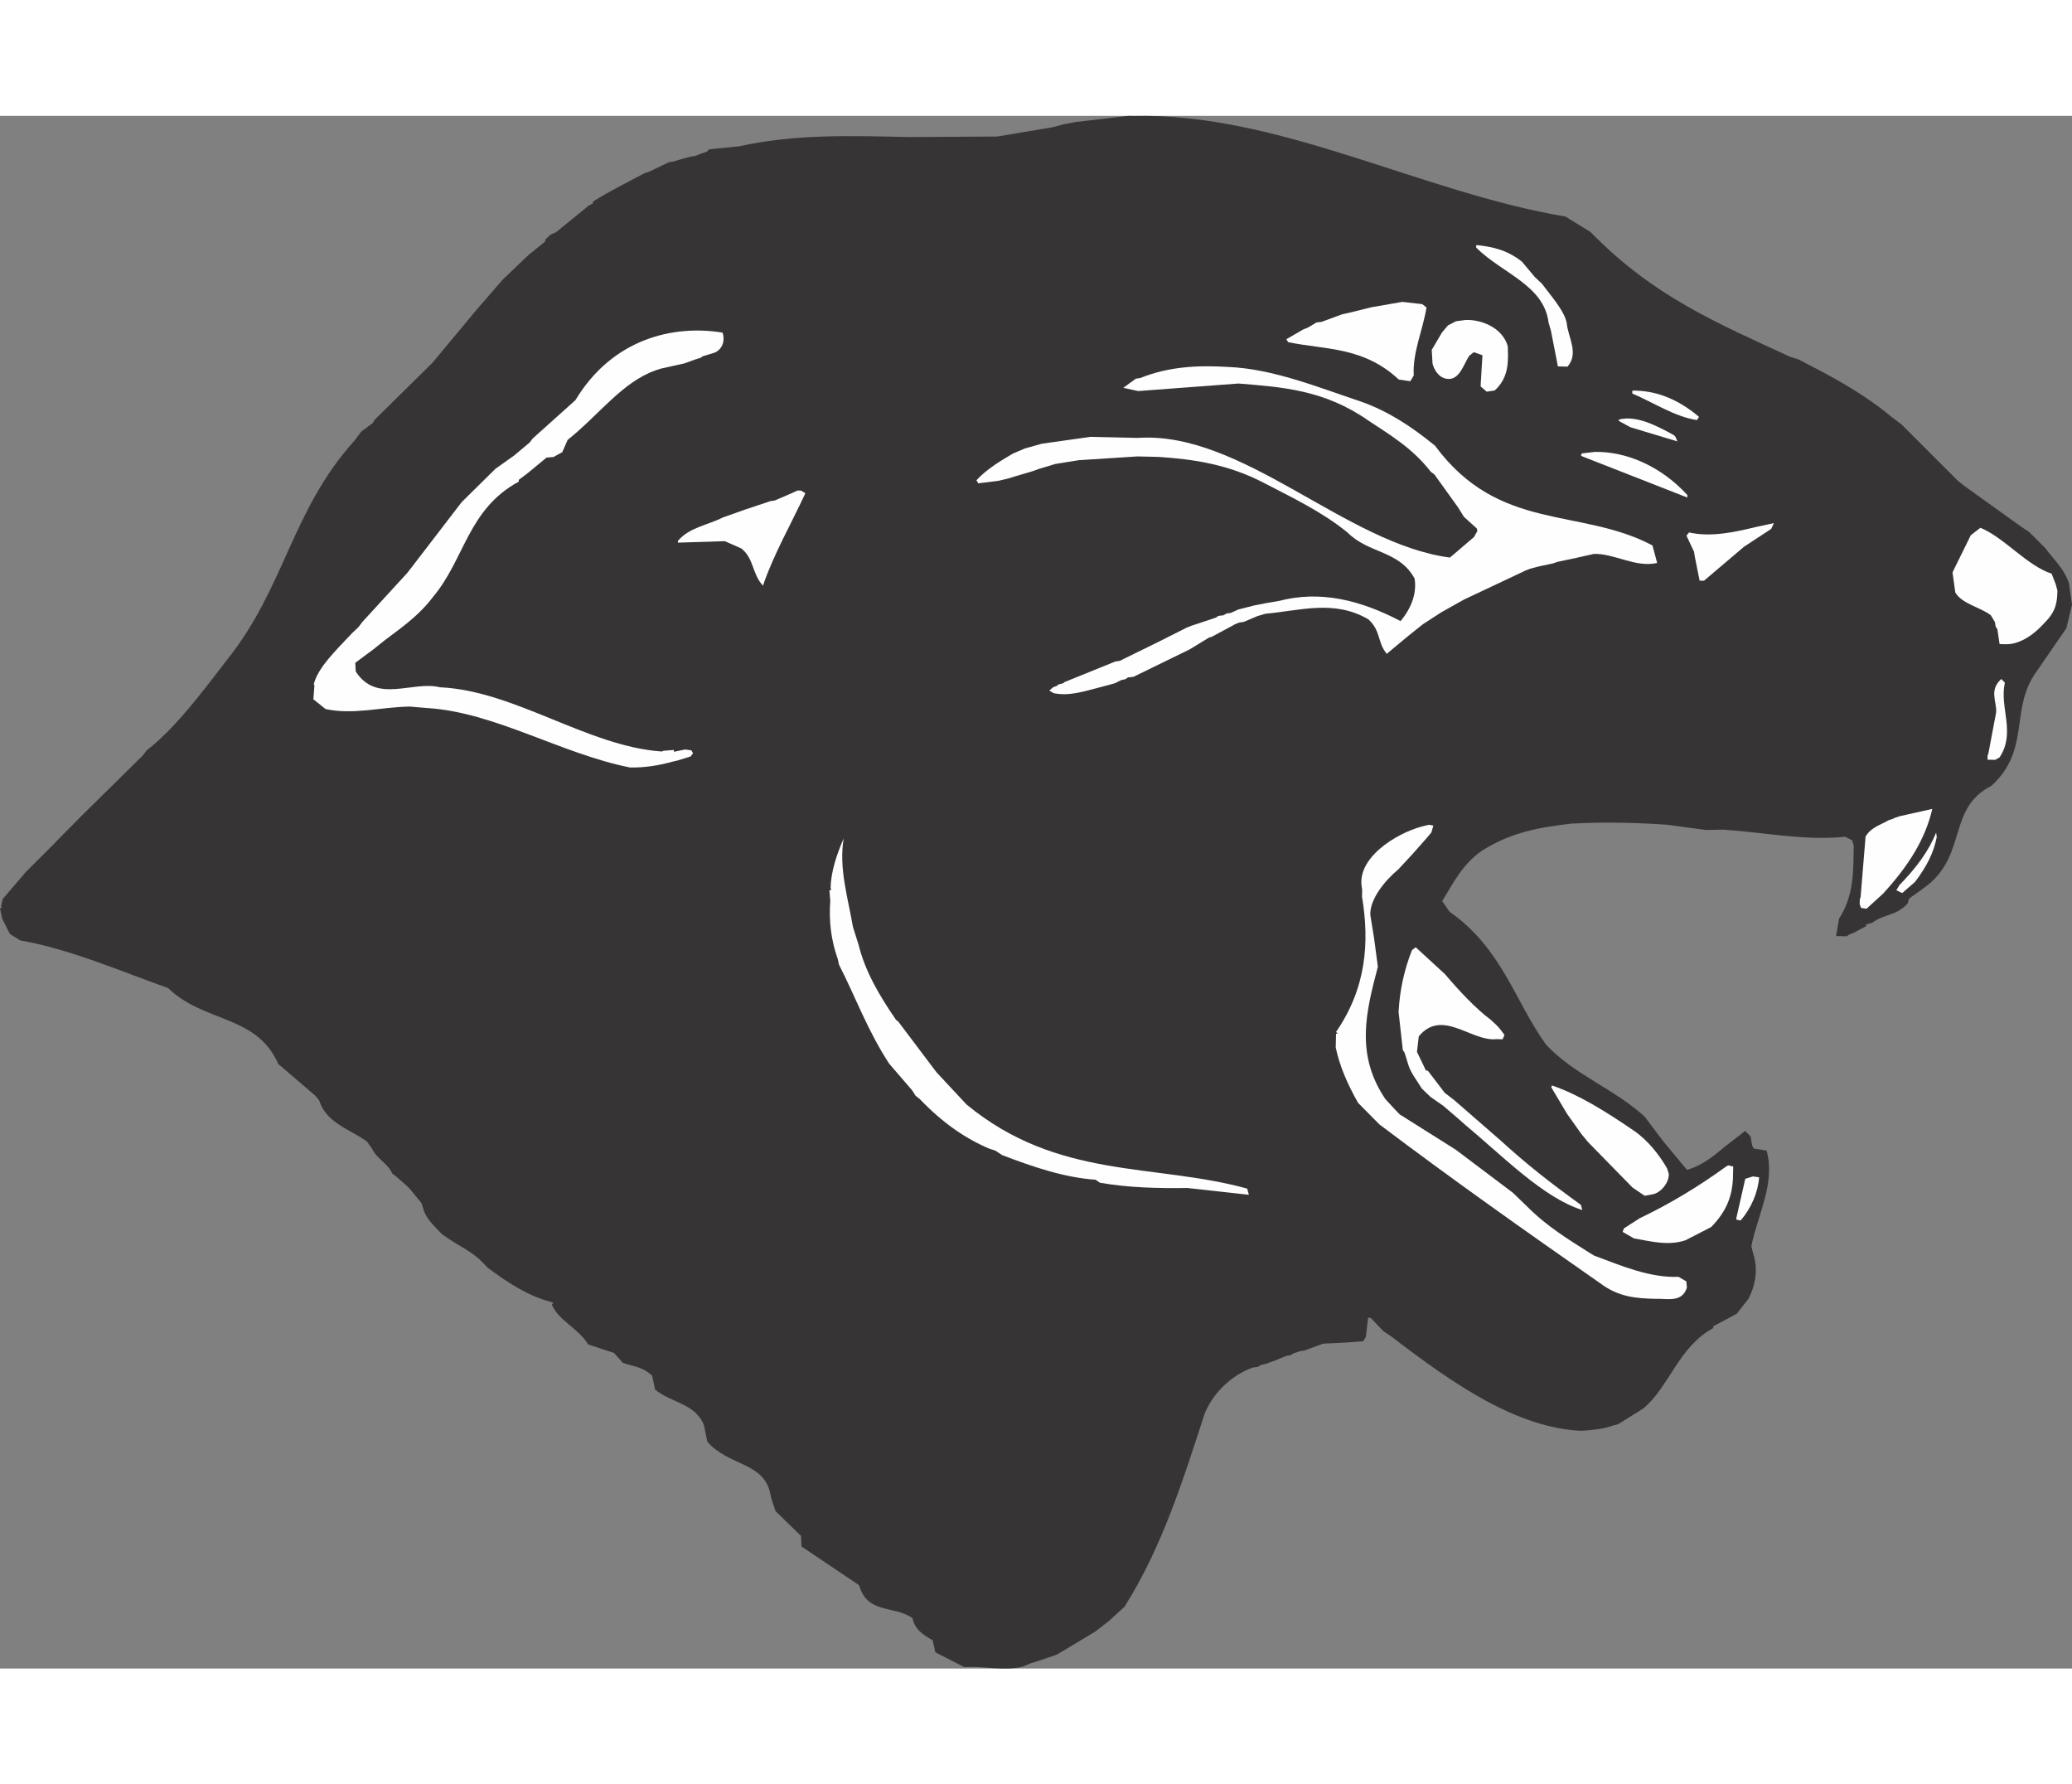 <?xml version="1.0" encoding="UTF-8"?>
<!DOCTYPE svg PUBLIC "-//W3C//DTD SVG 1.1//EN" "http://www.w3.org/Graphics/SVG/1.1/DTD/svg11.dtd">
<!-- Creator: CorelDRAW -->
<svg xmlns="http://www.w3.org/2000/svg" xml:space="preserve" width="7.848in" height="6.757in" version="1.1" style="shape-rendering:geometricPrecision; text-rendering:geometricPrecision; image-rendering:optimizeQuality; fill-rule:evenodd; clip-rule:evenodd"
viewBox="0 0 7847.73 5879.28"
 xmlns:xlink="http://www.w3.org/1999/xlink"
 xmlns:xodm="http://www.corel.com/coreldraw/odm/2003">
 <rect x="0" y="0" width="7847.73" height="5879.28" fill="#808080" stroke="none"/>
 <defs>
  <style type="text/css">
   <![CDATA[
    .fil1 {fill:#FEFEFE}
    .fil0 {fill:#373435}
   ]]>
  </style>
 </defs>
 <g id="Layer_x0020_1">
  <g id="_2008538872976">
   <path class="fil0" d="M4.34 2991.24l6.09 -25.99 89 -103.89 101.3 -100.86 33.81 -35 77.41 -78.02 229.29 -225.88 14.18 -18.93 0 0c107.78,-82.84 212.73,-223.5 302.01,-339.77 223.6,-278.27 243.84,-565.27 486.5,-834.85l0 0 24.12 -32.47 43.36 -32.03 7.15 -12.22 219.45 -216.47 164 -197.1 101.68 -117.36 19.68 -18.81 40.77 -38.96 36.55 -34.94 64.44 -52.18 0 0c0.16,-6.87 0.16,-6.87 0.16,-6.87l0 0 19.68 -18.81 20.84 -9.16 123.3 -100.37 16.72 -9.25 0 0c0.16,-6.87 0.16,-6.87 0.16,-6.87 78.09,-47.75 123.96,-68.72 194.97,-107l0 0 19.4 -6.44 73.69 -35.47 16.56 -2.38 29.08 -8.97 33.21 -8.87 20.72 -3.66 23.58 -9.09 19.4 -6.44 9.84 -9.41 56.52 -5.6 56.52 -5.6 0 0c215.63,-47.39 427.27,-39.86 641.72,-35.01l0 0 335.64 -2.04 209.85 -35.14 42.89 -11.4 45.58 -8.6 198.58 -23.01 17.87 0.4 0 0c550.46,-13.69 1088.27,288.67 1637.71,380.86l0 0 94.95 58.54 0 0c239.25,246.1 487.27,347.98 755.4,472.32l0 0 32.78 10.37 0 0c114.2,58.97 235.21,120.85 351.31,217l0 0 39.22 29.77 212.5 212.49 27.02 21.25 213.84 153.37 29.81 19.93 60.53 60.51 0 0c38.72,51.76 68.46,74.44 89.18,131.3l0 0 11.88 82.8 -21.26 88.92 -113.77 165.22 0 0c-102.2,140.73 -19.02,293.91 -170.69,432.14 -164.16,82.94 -92.41,255.1 -239.52,374.18l0 0 -20.99 16.03 -50.33 36 -5.94 19.12 0 0c-45.11,48.49 -87.5,37.9 -133.68,72.62l0 0 -23.53 6.34 0 0c-0.16,6.87 -0.16,6.87 -0.16,6.87l0 0 -47.33 25.07 -16.65 6.5 -9.78 6.66 -39.86 -0.9 11.12 -65.77 0 0c58.44,-90.82 53.68,-184.46 55.76,-276.56l0 0 -5.12 -16.62 0 0c0.06,-2.75 0.06,-2.75 0.06,-2.75l0 0 -27.18 -14.37 0 0c-154.4,15.77 -306.34,-16.55 -461.52,-26.94l0 0 -66.05 1.26 -148.09 -19.86 0 0c-122.22,-8.26 -240.44,-10.94 -363.01,-4.08 -115.85,13.89 -224.88,30.68 -339.31,103.74 -76.88,54.65 -108.77,126.83 -148.69,189.19l0 0 27.96 40.51 0 0c199.03,139.28 246.79,338.42 365.47,503.4 106.08,113.8 257.55,166.74 373.44,272.52l0 0 70.78 93.75 89.71 107.93 0 0c47.05,-12.69 93.16,-44.66 140.86,-86.22l0 0 79.78 -61.47 20.16 21.09 6.06 35.9 0 0c2.69,2.81 2.69,2.81 2.69,2.81 2.6,6.93 2.6,6.93 2.6,6.93l0 0 49.33 7.99 0 0c34.35,123.19 -34.4,244.04 -57.69,361.8l0 0 6.28 26.28 0 0c19.35,56.82 11.14,115.78 -16.26,171.55l0 0 -45.33 58.12 -89.09 47.5 0 0c-0.16,6.87 -0.16,6.87 -0.16,6.87 -130.86,69.94 -167.37,224.53 -265.46,304.83l0 0 -76.72 47.78 -19.53 11.94 -16.59 3.75 0 0c-40.24,15.59 -82.91,17.38 -122.87,20.6 -244.54,-12.4 -481.53,-175.93 -718.12,-357.32l0 0 -29.81 -19.93 -48.37 -50.61 -9.62 -0.22 -8.52 72.7 -10 16.28 -73.01 5.23 -78.48 3.73 -70.72 25.91 -16.56 2.37 -26.34 9.04 -9.78 6.66 -16.55 2.37 -47.21 19.56 -19.4 6.44 0 0c-4.18,2.65 -4.18,2.65 -4.18,2.65l0 0 -26.28 6.29 -9.77 6.66 -19.31 2.32 0 0c-80.42,28.44 -150.7,95.62 -182.75,174.66 -81.26,248.48 -159.93,503.9 -304,731.7l0 0 -60.38 55.03 -50.39 38.75 -143.61 86.15 -16.65 6.5 -54.05 18.03 -29.08 8.98 -30.55 13.06 0 0c-73.29,17.6 -148.47,-3.35 -221.48,1.87l0 0 -110.14 -56.13 -9.97 -45.61 0 0c-38.02,-21.49 -67.83,-41.42 -76.49,-84.25 -71.8,-48.39 -171.59,-14.88 -202.13,-124.23l0 0 -218.12 -146.6 -1.85 -39.93 -96.9 -94.34 -15.44 -47.11 -3.75 -16.59 0 0c-23.35,-122.94 -158.54,-105.36 -238.93,-199.33l0 0 -12.38 -60.8 0 0c-31.13,-83.23 -123.23,-85.31 -185.35,-136.22l0 0 -11.19 -52.52 0 0c-39.06,-36.64 -76.23,-34.73 -111.67,-49.28l0 0 -32.18 -36.49 -98.3 -32.48 0 0c-38.47,-62.76 -113.48,-90.59 -138.23,-151.67l0 0 7 -5.34 0 0c-10.9,-4.37 -10.9,-4.37 -10.9,-4.37 -82.05,-21.11 -159.35,-69.62 -240.49,-130.59 -54.93,-64.51 -104.2,-75.25 -171.82,-126.3 -36.31,-36.58 -61.84,-63.29 -70.71,-96.5l0 0 -6.41 -20.77 -41.5 -50.45 -13.43 -14.05 -41.81 -36.71 -13.53 -9.93 0 0c-15.66,-37.49 -60.58,-57.76 -76.27,-93.88l0 0 -19.99 -27.96 0 0c-64.96,-46.85 -153.85,-69.5 -180.79,-155.38l0 0 -13.37 -16.81 -141.67 -121.48 0 0c-82.4,-187.54 -281.2,-154.89 -417.12,-287.25 -189.65,-67.56 -372.14,-147.33 -559.82,-180.45l0 0 -39.34 -24.27 -28.97 -57.05 -8.72 -40.08 6.94 -2.59 -2.6 -6.94z"/>
   <path class="fil1" d="M1188.24 2152.9c15.17,-62.92 82.65,-127.42 143.25,-192.06l0 0 26.71 -25.53 14.18 -18.93 169.22 -184.6 12.75 -16.21 194.14 -252.81 128.02 -126.39 71.29 -50.66 57.48 -48.21 12.75 -16.21 161.44 -144.89 0 0c141.47,-234.74 373.68,-285.88 557.3,-255.6 9.03,26.34 2.79,59.21 -27.83,75.02l0 0 -49.86 15.38 0 0c-2.84,4.06 -2.84,4.06 -2.84,4.06l0 0 -20.77 6.41 -42.99 15.53 -89.85 19.98 -19.4 6.44 0 0c-126.15,43.91 -215.65,169.8 -333.29,263.42l0 0 -20.31 46.3 -33.43 18.5 -26.18 2.16 -71.48 58.9 -33.58 25.37 0 0c-0.16,6.87 -0.16,6.87 -0.16,6.87 -193.53,104.28 -204.72,295.21 -326.24,438.25 -51.04,67.61 -115.34,112.93 -179.69,160.98l0 0 -43.42 34.78 -69.95 52.06 2.01 33.05 0 0c79.74,122.84 213.79,33.71 319.12,59.48 284.4,13.3 560.2,224.47 840.36,243.18 5.56,-2.63 5.56,-2.63 5.56,-2.63l0 0 39.96 -3.22 0 0c-0.16,6.87 -0.16,6.87 -0.16,6.87l0 0 42.83 -8.66 23.31 3.28 0 0c3.96,6.97 3.96,6.97 3.96,6.97 2.66,4.19 2.66,4.19 2.66,4.19l0 0 -9.91 12.15 -49.86 15.37 -16.59 3.75 0 0c-53.99,15.29 -109.19,23.67 -162.8,22.46 -262.88,-52.71 -513.77,-209.67 -767.87,-225.04l0 0 -65.89 -5.62 0 0c-108.69,1.67 -215.29,32.27 -319.29,9.29l0 0 -45.94 -36.8 3.96 -53.55 -2.69 -2.81z"/>
   <path class="fil1" d="M2567.64 1609.18c43.79,-51.27 112.75,-59.34 169.79,-88.31l0 0 87.35 -31.03 92.85 -30.91 16.56 -2.38 66.67 -28.75 19.46 -9.18 13.74 0.31 16.28 9.99 0 0c-54.94,118.42 -120.78,232.46 -160.57,349.84 -41.65,-43.57 -33.44,-102.53 -82.09,-140.76l0 0 -62.64 -27.55 -177.55 5.61 0.16 -6.87z"/>
   <path class="fil1" d="M3145.85 2923.34c1.34,-59.1 22.07,-124.66 49.62,-187.3 -19.05,112.35 15.62,221.79 35.06,335.01l0 0 21.82 69.26 0 0c23.94,96.82 75.53,187.38 142.12,283.79 6.78,4.28 6.78,4.28 6.78,4.28l0 0 130.86 173.5 16.03 21 112.8 120.83 0 0c347.01,285.67 708.82,220.95 1062.84,318.35l0 0 6.34 23.52 -233.22 -25.9 0 0c-110.07,1.64 -221.42,-0.88 -331.02,-19.86l0 0 -16.24 -11.37 0 0c-118.1,-8.17 -235.48,-47.96 -354.11,-93.28l0 0 -25.75 -17.08 -23.21 -7.4 0 0c-88.55,-37.76 -175.25,-96.11 -262.59,-187.48l0 0 -16.21 -12.75 -13.28 -20.93 -87.11 -100.99 0 0c-82.4,-127.03 -126.38,-250.42 -189.59,-374.27l0 0 -5 -22.12 0 0c-25.85,-73.47 -33.82,-146.56 -28.05,-219.32l0 0 -3.22 -39.95 6.93 -2.59 -2.59 -6.94z"/>
   <path class="fil1" d="M3697.87 1380.28c38.08,-41.78 91.06,-73.59 138.45,-101.4l0 0 45.83 -19.59 63.67 -17.82 184.89 -26.08 178.71 4.05 0 0c396.71,-26.79 787.26,401.53 1182.21,453.09l0 0 91.15 -77.71 12.9 -23.09 -2.53 -9.69 -48.53 -43.73 -22.56 -36.27 -89.34 -124.43 -13.53 -9.93 0 0c-70.83,-91 -155.01,-139.66 -236.31,-193.76 -166.53,-116.55 -327.22,-127.06 -491.96,-140.41l0 0 -380.25 28.54 -56.11 -12.27 47.54 -34.69 16.56 -2.37 0 0c109.65,-44.28 221.16,-48.64 331.04,-42.03 170.4,6.6 340.74,76.47 508.64,132.53 98.23,35.23 184.99,90.83 276.83,165.8 242.89,328.7 549.02,232.48 823.57,377.59l0 0 17.75 66.41 0 0c-82.95,18.76 -161.47,-36.65 -239.91,-34.3l0 0 -66.36 15 -70.48 14.91 -19.4 6.44 -52.52 11.19 -33.21 8.88 -16.65 6.5 -233.56 110.25 -84.97 47.6 -69.79 45.19 -60.23 48.15 -77.1 64.28 0 0c-36.15,-43.45 -21.41,-87.14 -69.94,-130.86 -130.32,-75.84 -260.59,-32.03 -388.75,-21.17l0 0 -30.46 8.94 -52.76 22.2 -16.56 2.37 -16.65 6.5 0 0c-4.18,2.66 -4.18,2.66 -4.18,2.66l0 0 -83.54 44.87 -9.68 2.54 -73.92 45.09 -212.78 103.85 -20.68 2.28 -9.78 6.66 -16.59 3.75 -23.65 11.85 -56.73 15.22 0 0c-59.48,15.15 -116.31,34.5 -175.18,22.17l0 0 -16.28 -9.99 14.03 -12.07 16.65 -6.5 0 0c2.85,-4.06 2.85,-4.06 2.85,-4.06l0 0 19.37 -5.06 0 0c4.22,-4.03 4.22,-4.03 4.22,-4.03l0 0 192.94 -78.16 16.56 -2.38 147.43 -72.31 107.12 -53.97 16.65 -6.49 92.85 -30.91 9.77 -6.66 19.31 -2.32 11.16 -6.62 16.56 -2.37 29.17 -13.1 59.49 -15.16 44.21 -8.63 49.7 -8.5 0 0c154.96,-40.51 306.8,-4.07 460.39,76.42 43.83,-52.65 61.6,-108.63 53.16,-161.09 -58.09,-107.22 -173.94,-93.34 -254.61,-174.93 -99.96,-80.65 -211.56,-132.69 -318.95,-188.76 -133.22,-69.03 -264.82,-88.51 -396.66,-96.99l0 0 -49.49 -1.12 -30.24 -0.69 -221.76 14.24 -89.73 14.48 -29.08 8.97 -30.46 8.94 -29.12 10.34 -30.46 8.94 -30.46 8.94 -29.08 8.97 -37.33 8.79 -75.86 9.28 -2.59 -6.93 -4.03 -4.22z"/>
   <path class="fil1" d="M4872.14 845.67l64.1 -37.06 16.65 -6.49 33.46 -19.88 19.31 -2.31 77.67 -28.51 38.71 -8.75 70.54 -17.66 118.75 -20.69 75.46 8.58 16.21 12.75 0 0c-14.33,86.32 -53.38,170.72 -48.46,257.47l0 0 -12.87 21.72 -43.87 -6.49 0 0c-134.7,-125.45 -278.04,-112.19 -419.04,-141.51l0 0 -6.63 -11.16z"/>
   <path class="fil1" d="M5060.42 3468.64c113.76,-165.22 127.27,-336.84 98.23,-512.17l0 0 0.62 -27.49 0 0c-27.64,-116.15 127.19,-211.68 226.82,-238.31l0 0 26.28 -6.29 16.43 3.12 -7.46 25.96 -16.96 20.25 -53.63 60.68 -54.98 59.28 0 0c-50.45,41.49 -108.46,113.08 -105.68,172.28l0 0 14.48 89.73 14.11 106.23 0 0c-43.66,166.8 -87.25,330.86 28.55,501.28l0 0 34.9 37.92 18.81 19.68 212.9 134.1 216.37 163.05 52.5 50.7 0 0c76.64,77.38 162.13,128.83 243.49,180.18l0 0 12.22 7.16 0 0c105,39.51 212.64,84.58 318.65,80.09l0 0 29.87 17.18 2.22 23.43 0 0c-17.83,58.74 -76.57,40.91 -116.49,42.76 -75.61,-1.71 -141.53,-5.95 -213.21,-59.83 -278.92,-194.73 -555.1,-389.4 -835.03,-600.66l0 0 -80.68 -81.59 0 0c-41,-72.45 -69.75,-139.12 -84.66,-209.59l0 0 1.18 -52.24 6.87 0.16 -6.72 -7.03z"/>
   <path class="fil1" d="M5297.41 3388.72c4.48,-76.92 19.94,-152.21 50.58,-229.92l0 0 14 -10.68 110.48 101.52 0 0c54.94,64.51 115.36,129.14 173.51,173.1 26.97,23.99 32.34,29.61 52.34,57.58l0 0 -7.24 16.34 -23.37 -0.53 0 0c-95.13,10.23 -205.03,-117.42 -294.08,-10.77l0 0 -6.83 58.98 34.15 70.92 0 0c6.87,0.16 6.87,0.16 6.87,0.16l0 0 64.12 83.97 35.16 26.93 175.35 152.51 0 0c103.77,94.49 187.56,159.66 305.29,244.84l0 0 5.07 19.37 0 0c-147.5,-45.98 -302.08,-204.89 -447.87,-326.46l0 0 -18.88 -16.94 -59.36 -50.86 -48.74 -34.11 -32.31 -30.99 0 0c-21.25,-33.49 -41.28,-60.08 -50.31,-86.41l0 0 -6.41 -20.77 -8.97 -29.09 -6.66 -9.78 -16.01 -143.4 0.13 -5.5z"/>
   <path class="fil1" d="M5427.05 878.85l34.33 -58.37 22.62 -26.99 30.61 -15.81 35.86 -4.7 0 0c53.71,-2.91 138.35,25.13 160.07,98.52 2.79,59.21 4.17,119.75 -49.19,168.06l0 0 -30.37 4.82 -22.93 -19.78 0.22 -9.62 6.57 -108.51 -32.74 -11.74 -16.81 13.37 0 0c-21.3,29.78 -36.54,95.45 -85.87,87.46 -32.9,-4.87 -48.65,-38.24 -53.71,-57.6l0 0 -2.94 -52.33 4.28 -6.78z"/>
   <path class="fil1" d="M5591.27 489.2c54.9,5.37 115.16,16.36 173.25,63.06l0 0 48.21 57.48 28.28 26.77 0 0c29.34,40.55 84.37,100.93 92.93,147.89 5.6,56.52 46.94,113.84 3.15,165.12l0 0 -37.12 -0.84 0 0c0.06,-2.74 0.06,-2.74 0.06,-2.74l0 0 -25.88 -132.62 -8.94 -30.46 0 0c-17.41,-142.06 -174.6,-185.5 -274.15,-284.02l0 0 0.21 -9.63z"/>
   <path class="fil1" d="M5878.31 3671.42c102.35,35.32 202.71,98.11 307.01,169.24 55.55,37.02 99.64,94.4 128.76,144.57l0 0 6.41 20.78 0 0c2.1,28.93 -24.92,68.2 -58.13,77.08l0 0 -33.15 6.13 -46.05 -31.3 -168.04 -171.59 -25.44 -30.83 -54.65 -76.88 -59.63 -100.38 2.91 -6.81z"/>
   <path class="fil1" d="M5991.55 1278.09c0,0 0,0 0,0l0 0 49.64 -5.75 0 0c115.57,-1.52 246.41,50.95 349.78,163.32 -0.22,9.63 -0.22,9.63 -0.22,9.63l0 0 -402.17 -157.64 0.09 -4.12 2.88 -5.44z"/>
   <path class="fil1" d="M6133.37 1149.26c66.36,-15 138.4,22.39 206.33,59.68 6.72,7.03 6.72,7.03 6.72,7.03l0 0 6.5 16.65 -177.59 -53.53 -44.84 -24.39 2.88 -5.44z"/>
   <path class="fil1" d="M6182.59 1040.35c82.54,-0.89 167.18,27.16 252.2,99.22l0 0 -7.16 12.22 0 0c-82.26,-11.48 -163.56,-65.59 -245.3,-100.44l0 0 0.25 -10.99z"/>
   <path class="fil1" d="M6150.77 4212.6l60.01 -38.53 0 0c109.84,-52.53 217.18,-116.12 327.65,-196.14 6.97,-3.97 6.97,-3.97 6.97,-3.97l0 0 19.15 4.56 -1.12 49.49 0 0c-4.15,61.8 -21.91,117.78 -82.46,179.69l0 0 -97.41 50.06 0 0c-66.51,21.88 -129.37,3.95 -195.14,-7.16l0 0 -42.09 -24.33 0 0c0.06,-2.75 0.06,-2.75 0.06,-2.75l0 0 4.37 -10.9z"/>
   <path class="fil1" d="M6391.74 1584.22l5.65 -6.75 0 0c82.11,18.36 169.18,-0.31 252.16,-20.43l0 0 69.11 -14.95 -10.12 21.78 -103.31 67.81 -151.45 128.61 -16.5 -0.37 -18.54 -92.57 -2.37 -16.55 -28.87 -61.17 4.25 -5.4z"/>
   <path class="fil1" d="M6576.66 4172.72l33.6 -147.78 29.09 -8.97 23.3 3.28 0 0c-4.02,56.3 -28.73,114.88 -69.71,163.47l0 0 -16.43 -3.12 0.16 -6.87z"/>
   <path class="fil1" d="M7046.97 2959.27l18.96 -230.63 0 0c22.84,-36.62 55.98,-42.75 86.66,-61.31l0 0 19.4 -6.44 0 0c4.19,-2.66 4.19,-2.66 4.19,-2.66l0 0 19.4 -6.44 123.03 -27.48 0 0c-25.92,112.2 -87.33,212.58 -186.04,320.38l0 0 -63.19 57.71 -20.56 -3.22 -5.19 -13.88 0.43 -19.24 2.91 -6.81z"/>
   <path class="fil1" d="M7186.64 2925.3l7.16 -12.22 0 0c63.35,-64.59 111.58,-129.52 139.28,-199.04l0 0 2.38 16.57 0 0c-10.97,58.89 -38.29,111.91 -82.24,170.06l0 0 -47.71 41.56 0 0c-2.75,-0.06 -2.75,-0.06 -2.75,-0.06l0 0 -20.4 -10.08 4.28 -6.78z"/>
   <path class="fil1" d="M7398.13 1722.5l66.31 -134.66 36.39 -28.06 0 0c91.3,37.83 175.57,142.88 269.77,173.9l0 0 15.6 40.24 6.34 23.53 0 0c-0.96,42.61 -4.52,78.29 -48.13,121.32 -47.99,53.93 -100.91,82.99 -147.64,81.94l0 0 -23.37 -0.53 -8.34 -56.58 -6.66 -9.78 -2.37 -16.55 -15.9 -26.49 0 0c-41.93,-31.21 -107.7,-42.32 -134.23,-85.56l0 0 -10.67 -75.89 2.9 -6.81z"/>
   <path class="fil1" d="M7531.03 2414.57l29.69 -157.5 0 0c0.96,-42.61 -27,-83.13 19.32,-124.72l0 0 13.44 14.06 0 0c-21.39,94.42 42.51,188.01 -20.15,282.87l0 0 -16.71 9.25 0 0c-2.75,-0.06 -2.75,-0.06 -2.75,-0.06l0 0 -26.12 -0.59 0.37 -16.5 2.9 -6.81z"/>
  </g>
 </g>
</svg>
